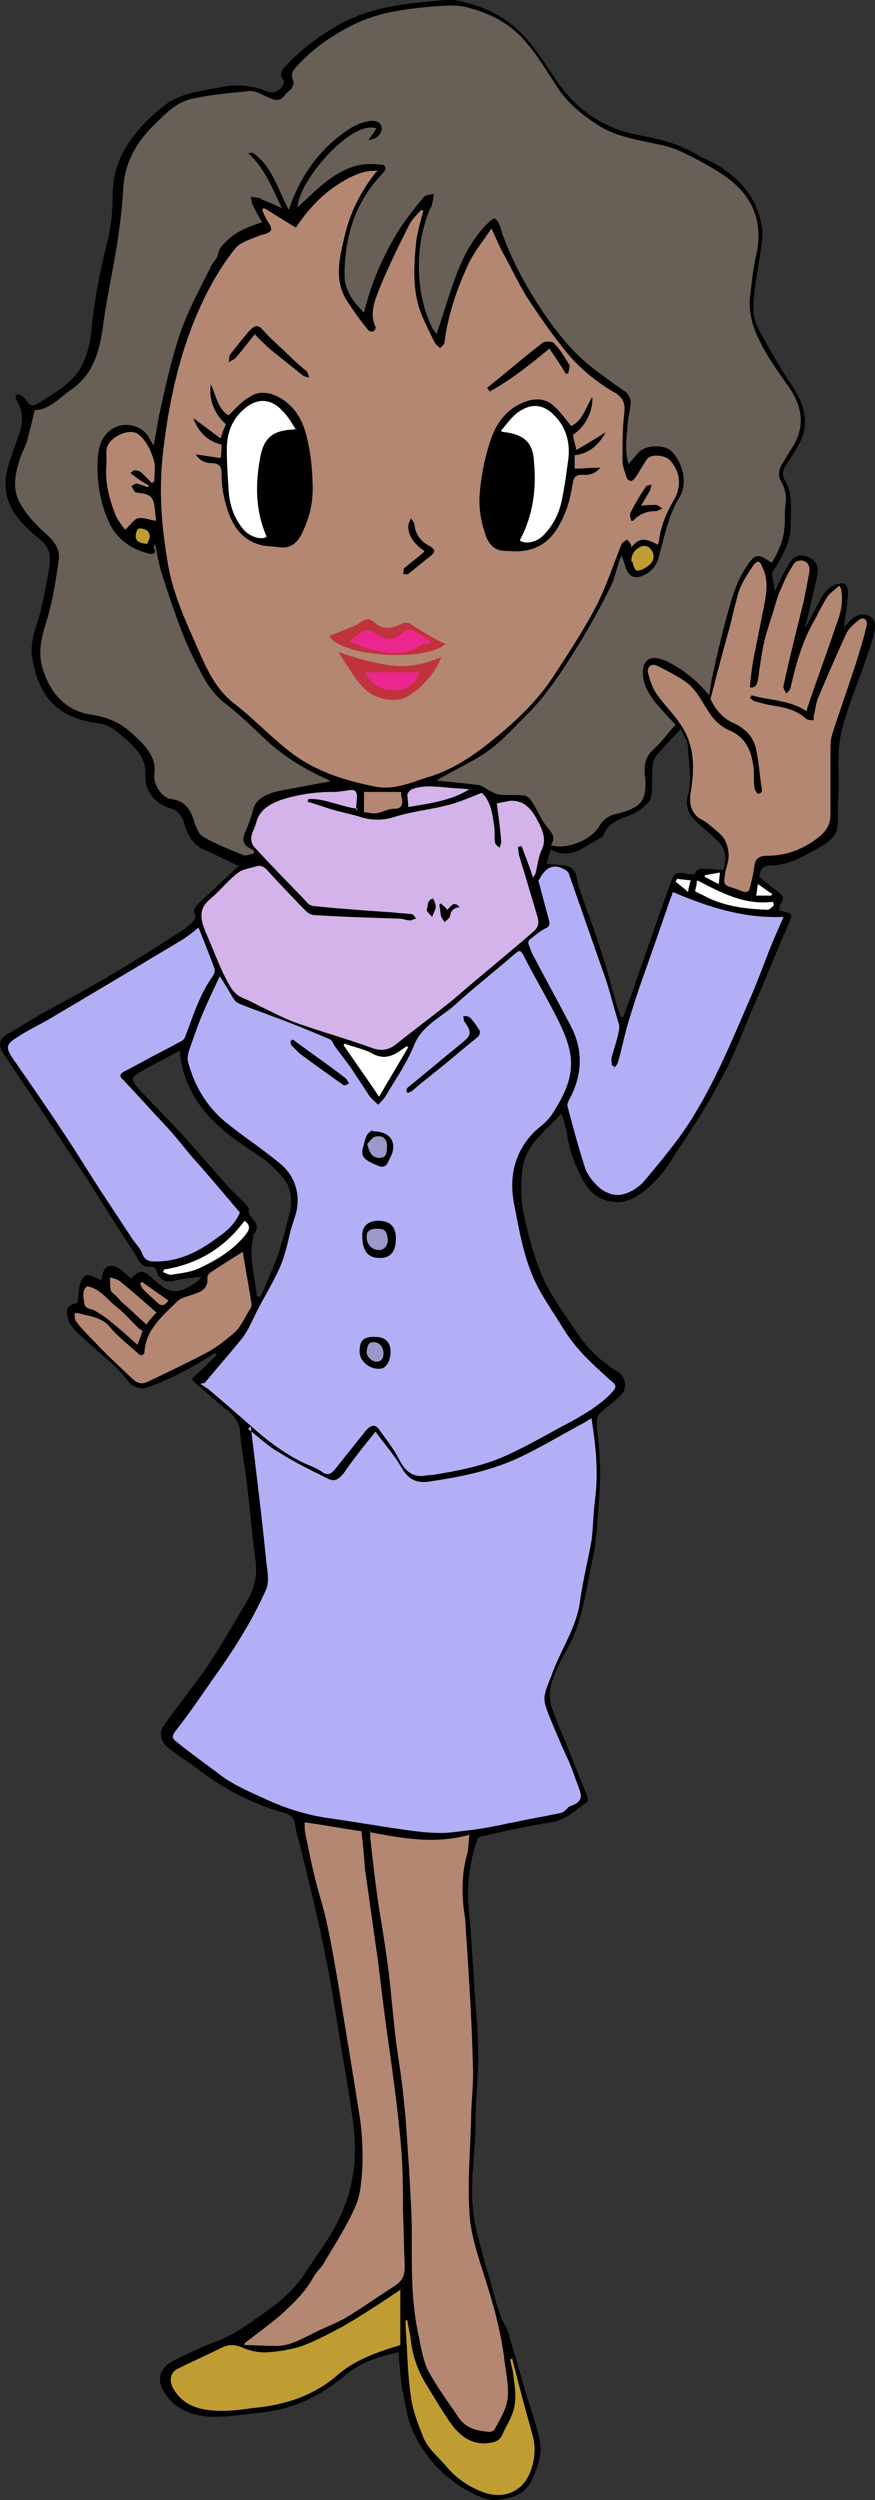 <?xml version="1.0" encoding="UTF-8" standalone="no"?>
<svg
   xmlns:dc="http://purl.org/dc/elements/1.1/"
   xmlns:cc="http://creativecommons.org/ns#"
   xmlns:rdf="http://www.w3.org/1999/02/22-rdf-syntax-ns#"
   xmlns:svg="http://www.w3.org/2000/svg"
   xmlns="http://www.w3.org/2000/svg"
   xmlns:sodipodi="http://sodipodi.sourceforge.net/DTD/sodipodi-0.dtd"
   xmlns:inkscape="http://www.inkscape.org/namespaces/inkscape"
   version="1.1"
   x="0"
   y="0"
   width="427.107"
   height="1219.02"
   viewBox="0, 0, 427.107, 1219.02"
   id="svg20652"
   inkscape:version="0.91 r13725"
   sodipodi:docname="africanbusinesswoman.svg">
  <rect x="0" y="0" width="427.107" height="1219.02" fill="#333333" stroke="none"/>
  <defs
     id="defs20699" />
  <sodipodi:namedview
     pagecolor="#ffffff"
     bordercolor="#666666"
     borderopacity="1"
     objecttolerance="10"
     gridtolerance="10"
     guidetolerance="10"
     inkscape:pageopacity="0"
     inkscape:pageshadow="2"
     inkscape:window-width="1916"
     inkscape:window-height="1035"
     id="namedview20697"
     showgrid="false"
     inkscape:zoom="0.575"
     inkscape:cx="95.87751"
     inkscape:cy="715.7554"
     inkscape:window-x="4"
     inkscape:window-y="1"
     inkscape:window-maximized="1"
     inkscape:current-layer="g21273" />
  <g
     id="Fill" />
  <g
     id="g21273">
    <g
       id="g21317">
      <g
         id="Black_Base">
        <path
           d="M218.895,0.004 C215.647,0.048 212.337,0.513 209.219,0.797 C193.235,2.093 178.111,4.694 163.855,12.902 C155.215,18.086 147.014,24.133 140.102,31.477 C137.942,33.637 135.775,35.79 138.367,39.246 C138.799,39.678 138.367,40.548 138.367,40.98 C137.071,44.004 133.62,46.165 130.164,44.437 C122.388,41.413 115.04,40.975 106.832,42.703 C97.76,44.431 88.686,45.302 80.91,50.918 C75.294,55.238 70.113,59.986 65.793,65.602 C58.881,74.242 54.988,83.75 54.988,95.414 C54.988,103.622 54.125,111.826 51.965,119.602 C48.509,133.426 45.913,147.251 44.617,161.074 C44.185,166.258 42.898,171.873 40.738,176.625 C36.418,186.561 26.913,191.318 18.273,196.934 C16.113,198.23 14.378,197.793 13.082,195.633 C12.218,194.337 11.355,193.473 10.059,192.609 C9.627,192.177 8.334,192.177 7.902,192.609 C7.47,193.041 7.47,194.334 7.902,194.766 C11.79,200.814 11.362,206.86 8.77,213.34 C7.474,216.796 6.175,220.69 4.879,224.578 C1.423,234.082 1.854,243.159 7.902,251.367 C10.926,255.687 15.242,259.571 19.562,263.027 C23.45,266.051 24.752,269.94 24.32,274.254 C23.456,282.03 21.724,289.376 19.996,297.152 C18.268,304.928 14.388,312.265 15.684,320.473 C18.708,338.617 26.912,349.417 46.352,352.441 C50.672,352.873 54.122,354.176 57.578,357.199 C59.738,358.927 61.897,360.651 63.625,362.379 C67.945,366.699 71.405,371.018 70.973,377.93 C70.541,385.706 75.726,392.188 83.934,394.348 C85.662,394.78 87.394,396.509 88.258,397.805 C89.554,399.533 89.994,401.69 90.426,403.418 C92.154,408.17 94.744,412.063 99.496,414.223 C104.68,416.383 109.434,418.968 115.914,421.992 L116.77,421.992 C109.858,428.472 103.375,434.518 96.895,440.566 C95.167,442.294 93.876,443.598 95.172,445.758 C95.604,446.622 95.17,448.349 94.738,448.781 C93.01,450.509 91.279,452.231 89.113,453.527 C77.881,460.871 66.219,468.225 54.555,475.137 C43.755,481.617 32.529,487.663 21.297,493.711 C15.249,497.167 9.193,501.048 3.145,504.504 C-0.311,506.664 -0.74,509.263 0.988,512.719 L11.359,528.27 C21.727,543.39 31.659,558.935 42.027,574.055 L57.578,598.688 C61.034,603.872 64.492,609.054 67.516,614.238 C68.812,616.398 70.115,617.695 72.707,617.695 C74.867,617.263 76.154,618.125 76.586,620.285 C77.882,623.741 80.481,625.462 84.801,624.598 C88.689,623.302 93.011,623.305 98.195,622.441 C97.331,623.737 96.903,624.599 96.039,625.031 C86.529,631.511 83.071,631.086 74.863,623.742 L74.43,623.309 C69.678,618.989 68.379,618.989 64.059,623.309 C62.331,622.013 60.607,620.28 58.879,618.984 C54.127,615.528 50.241,617.259 49.809,622.875 C49.809,623.307 49.807,623.744 49.375,624.176 C45.919,622.88 42.031,619.424 39.871,624.176 C38.143,627.2 38.579,631.514 37.715,635.402 C32.963,636.266 31.663,638.001 33.391,643.617 C33.823,645.345 35.116,646.634 35.98,647.93 C44.62,657.002 55.427,663.911 63.203,674.273 C64.499,676.001 68.811,677.307 70.539,676.875 C77.451,674.715 83.94,671.683 90.426,668.227 C95.61,665.641 100.357,662.614 105.109,659.59 C105.541,660.022 105.545,660.457 105.977,660.457 C102.521,663.913 99.061,667.371 95.605,670.395 C94.309,671.69 93.01,672.112 94.738,673.84 C99.922,678.16 104.671,682.481 109.855,686.801 C113.743,689.825 116.771,692.855 117.203,698.039 C117.635,705.815 119.363,713.595 120.227,721.371 C121.955,733.899 122.823,746.859 124.551,759.387 C125.847,767.163 124.548,774.071 120.66,780.551 C114.18,791.351 108.131,802.152 101.219,812.52 C94.307,822.456 86.521,831.962 79.609,841.898 C78.313,843.626 78.323,846.651 79.187,848.379 C80.051,850.539 81.774,852.263 83.934,853.559 C87.822,856.583 92.151,859.171 96.039,862.195 C108.999,872.131 122.815,879.473 138.367,883.793 C141.391,884.657 143.56,885.962 143.992,889.418 C144.424,892.874 145.718,896.755 146.582,900.211 C150.902,918.355 155.653,936.502 159.109,955.078 C162.565,971.494 164.722,988.339 167.746,1005.188 C169.474,1015.555 171.208,1025.921 172.504,1036.289 C173.368,1042.769 173.369,1049.25 172.938,1055.73 C172.073,1062.636 170.772,1069.546 168.18,1075.594 C163.86,1087.69 156.084,1097.196 149.172,1107.996 C144.42,1115.34 137.942,1121.386 130.598,1126.57 C122.39,1132.186 115.047,1138.243 105.543,1141.699 C98.199,1144.291 91.285,1147.747 84.367,1151.203 C79.615,1153.795 76.163,1158.538 79.187,1164.586 C84.371,1174.954 93.873,1177.982 103.809,1178.414 C112.017,1178.414 119.8,1177.122 128.008,1176.258 C143.56,1174.53 156.951,1168.052 169.047,1157.684 C176.391,1151.636 185.031,1149.039 194.535,1146.879 C194.967,1152.927 195.394,1158.548 196.258,1164.164 C197.986,1172.372 198.85,1180.574 202.738,1187.918 C209.65,1201.31 220.447,1211.682 235.141,1217.73 C237.301,1218.594 239.895,1219.02 242.055,1219.02 C249.399,1218.156 256.317,1216.868 259.773,1208.66 C262.797,1202.18 264.958,1196.129 263.23,1188.785 C261.502,1181.873 259.344,1174.957 257.184,1168.477 L248.102,1137.375 C247.238,1134.351 245.087,1131.764 244.223,1129.172 C242.063,1122.692 240.326,1116.21 238.598,1109.73 C236.006,1101.09 233.423,1092.015 231.695,1083.375 C228.671,1066.959 232.117,1050.549 232.117,1034.566 C232.117,1024.197 233.418,1013.399 233.418,1003.031 C233.418,992.663 232.559,982.296 231.695,971.496 C230.831,957.24 229.968,942.979 228.672,928.723 C227.808,917.923 229.528,907.122 232.984,896.754 C232.984,896.322 233.855,895.465 234.719,895.465 C245.951,892.873 257.613,890.279 269.277,888.551 C276.621,887.255 280.935,882.501 286.551,878.613 C286.983,878.181 286.983,876.454 286.551,875.59 C283.527,867.814 280.071,860.032 277.047,851.824 C274.455,845.776 271.871,839.732 269.711,833.684 C268.415,830.228 267.98,825.911 268.844,822.023 C270.572,815.975 273.167,810.356 276.191,805.172 C283.967,792.212 285.695,777.088 288.719,762.832 C291.311,751.6 291.734,739.939 292.598,728.707 C293.03,722.227 293.03,715.746 292.598,709.266 C292.598,704.082 291.309,698.899 291.309,693.715 C291.309,691.987 291.735,689.833 293.031,688.969 C296.055,685.945 299.945,683.344 302.969,680.32 C306.425,677.296 305.566,671.252 301.246,668.66 C293.47,663.914 286.989,657.862 281.805,650.086 C275.757,641.014 269.273,632.379 264.953,622.875 C260.633,612.939 257.609,601.706 255.449,590.906 C254.153,583.994 254.152,576.656 255.016,570.176 C256.312,558.08 266.679,551.161 274.023,542.953 C275.319,546.841 276.615,550.737 277.047,554.625 C278.343,562.401 281.374,569.744 285.262,576.656 C289.15,583.568 295.622,586.16 302.102,586.16 C306.854,586.16 312.909,582.269 316.797,578.812 C321.981,574.061 326.302,568.443 329.758,562.395 C337.534,550.731 345.309,539.063 351.789,526.535 C358.275,514.871 363.022,501.916 368.207,489.82 C373.823,477.292 378.575,464.766 384.191,452.238 C387.215,445.326 387.645,445.319 380.301,444.023 C380.733,442.727 380.304,441.43 381.168,440.566 C383.328,437.542 381.605,436.248 379.445,434.52 C376.421,432.36 373.821,430.209 370.797,427.617 C370.797,424.161 372.102,421.992 376.422,421.992 C380.31,421.992 384.625,420.698 388.082,419.402 C392.833,417.242 397.59,414.647 401.91,412.055 C405.366,409.895 408.812,406.871 408.812,402.551 C409.245,397.799 408.814,393.053 409.246,388.301 C409.678,377.933 408.387,367.569 410.547,357.633 C413.571,344.673 419.188,332.144 423.508,319.184 C424.804,315.296 426.101,311.398 426.965,307.078 C427.397,304.486 426.965,301.472 423.941,300.176 C420.917,298.88 417.885,299.74 415.293,302.332 C413.997,303.628 412.7,304.927 411.836,306.223 C412.7,300.607 413.572,294.986 414.004,288.938 C414.004,287.641 413.566,285.489 412.27,284.625 C411.406,284.193 409.253,284.613 407.957,285.047 C404.069,286.343 401.904,289.372 400.176,292.828 C398.016,297.148 395.854,301.037 393.262,305.789 C393.262,304.493 393.263,304.063 393.695,303.199 C395.423,295.855 397.147,288.51 398.875,280.734 C399.739,275.982 398.452,273.392 394.562,271.664 C390.242,269.936 387.651,270.807 385.059,275.121 C382.466,279.441 380.305,283.752 378.145,288.504 C377.713,284.616 376.844,281.162 376.844,279.434 C378.14,277.274 378.581,276.417 379.445,275.121 C382.901,269.079 385.926,263.457 385.926,256.113 C385.926,248.769 387.212,240.996 383.324,234.516 C381.596,231.492 382.03,229.326 383.758,226.734 C386.35,222.414 389.377,218.527 391.105,214.207 C395.425,204.271 391.542,195.204 385.926,186.996 C380.31,178.788 375.549,170.148 370.797,161.508 C368.637,157.62 367.341,152.867 367.773,148.547 C368.205,139.907 369.934,131.267 371.23,123.059 C371.662,119.603 372.53,115.71 372.098,112.254 C370.37,97.134 361.298,86.774 348.332,79.43 C345.74,78.134 343.143,77.267 340.551,75.539 C331.911,70.355 322.409,67.763 312.473,66.035 C295.193,63.011 281.803,53.936 271.867,39.68 C266.251,31.472 261.504,23.27 254.16,15.926 C245.52,7.286 235.584,2.967 223.914,0.375 C222.726,0.159 221.51,0.045 220.281,0.012 C219.821,-0.001 219.358,-0.002 218.895,0.004 z M332.348,355.465 C333.644,358.489 335.805,361.511 335.805,364.535 C336.237,372.311 337.965,380.091 335.805,387.867 C333.645,395.643 338.824,399.965 344.008,404.285 C346.168,406.013 348.328,408.172 350.488,410.332 C354.814,414.22 354.374,418.976 353.078,424.16 C350.486,424.16 347.901,423.727 345.309,423.727 C343.149,423.727 340.558,422.859 339.262,425.883 C339.262,426.315 337.958,426.316 337.094,426.316 C336.23,426.316 335.368,426.315 334.504,425.883 C330.184,425.019 328.886,425.885 327.59,429.773 L321.109,447.914 C316.789,460.442 312.48,472.534 308.16,485.062 C306.864,488.518 305.566,491.979 304.27,495.867 L302.969,495.867 C302.105,492.843 300.811,490.256 300.379,487.664 C298.651,482.048 297.349,476.428 295.621,470.812 C294.325,466.492 292.605,461.738 291.309,457.418 C288.717,449.642 285.686,441.862 283.094,434.086 C282.23,431.926 281.803,429.344 281.371,427.184 C280.507,423.728 278.348,422.424 275.324,421.992 C272.732,421.56 269.711,421.569 266.688,421.137 C267.551,418.977 267.98,416.815 268.844,414.223 C279.212,419.839 285.69,412.064 293.898,408.176 L294.332,407.742 C296.492,401.262 302.111,399.531 307.727,397.371 C311.183,396.075 313.771,393.916 316.363,391.324 C317.227,390.46 318.086,388.296 318.086,387 C318.518,382.68 318.088,378.359 318.52,374.039 C318.52,371.879 319.381,369.287 321.109,367.559 C324.565,363.671 328.028,359.785 332.348,355.465 z M87.822,512.283 C88.254,519.195 89.988,524.812 92.58,530.428 C99.492,545.116 112.02,554.188 125.412,562.828 C130.164,565.852 134.483,569.741 137.939,574.061 C142.259,578.813 142.692,585.292 141.396,591.34 C139.668,598.252 137.939,605.165 135.779,611.645 C133.187,618.557 130.165,625.469 127.141,632.381 C126.709,632.381 126.276,631.947 125.412,631.947 C124.548,625.467 123.252,619.419 122.82,612.939 C122.388,609.483 123.252,606.028 123.684,602.572 C123.684,601.708 124.98,600.844 124.98,599.98 C125.412,599.116 125.412,597.387 124.98,596.523 C123.684,593.931 120.659,592.636 121.523,589.18 C121.523,588.748 120.229,587.884 119.797,587.02 C115.909,583.132 111.589,579.244 108.133,574.924 L88.691,552.893 C82.205,545.981 75.294,539.068 68.814,532.156 L67.518,530.859 C63.63,525.675 63.63,525.677 69.246,522.221 C75.294,518.765 81.342,515.739 87.822,512.283 z"
           fill="#000000"
           id="path1220" />
      </g>
      <path
         d="M376.416,274.252 C368.641,268.642 367.776,271.228 363.456,277.708 C360,283.324 357.84,289.372 356.106,295.852 C352.65,307.516 350.059,319.18 347.466,330.844 C347.034,333.436 346.602,336.028 346.171,339.052 C340.554,332.14 334.074,326.956 326.73,323.068 C325.434,322.204 323.706,321.772 322.41,321.34 C317.227,319.612 313.77,322.204 313.77,327.82 C313.77,333.868 316.794,338.62 320.25,342.94 C323.274,346.396 326.298,349.852 329.754,353.308 C325.866,357.628 322.842,361.948 318.954,365.404 C315.498,368.428 314.634,371.884 314.634,375.772 C314.634,377.932 315.066,379.66 315.066,381.82 C315.066,390.028 312.906,393.052 305.13,395.644 C303.835,396.076 302.106,396.508 300.378,396.94 C296.922,397.804 294.762,399.532 292.602,402.556 C289.146,409.468 276.186,414.652 268.842,412.06 C271.003,409.036 270.138,406.876 267.546,403.852 C264.09,399.964 262.362,394.78 259.339,390.46 C258.474,389.164 257.178,387.868 255.45,387.868 C251.562,387.436 247.674,387.868 244.218,387.436 C242.49,387.436 241.194,386.572 239.466,385.708 C237.306,384.844 235.146,382.684 232.986,382.684 C226.506,381.82 220.02,381.388 213.108,380.524 C220.452,376.204 228.367,372.482 235.279,368.162 C243.487,362.978 249.535,356.066 256.447,349.154 C266.815,339.218 274.99,326.158 282.334,314.494 C287.95,305.422 293.134,295.918 297.886,286.414 C300.478,281.23 300.81,276.844 303.402,270.802 C304.266,273.394 305.13,275.548 305.562,277.276 C307.29,281.596 310.314,282.46 314.634,280.3 C318.954,278.14 321.115,274.684 321.978,269.938 C324.57,260.866 326.298,251.362 331.482,242.722 C335.802,236.242 333.642,225.874 327.594,219.826 C324.138,216.802 315.93,216.802 312.042,220.258 C310.314,221.986 308.586,224.146 306.858,226.306 C304.698,219.394 305.994,212.482 306.426,206.002 C306.858,202.978 307.29,200.386 307.722,197.794 C308.154,195.202 307.29,192.61 305.13,190.882 C300.378,187.858 296.059,184.402 291.306,180.946 C280.507,173.17 272.298,162.802 264.954,152.002 C257.178,140.338 250.266,127.81 245.514,114.85 C244.65,113.122 244.65,111.394 243.786,109.666 C243.354,108.37 242.49,107.074 241.626,106.642 C241.194,106.21 239.466,107.506 238.602,108.37 C228.666,117.874 223.908,129.97 219.588,142.93 C217.428,149.41 215.7,155.458 213.108,162.802 C211.812,161.074 210.948,160.21 210.516,158.914 C206.196,149.41 204.468,139.906 204.468,129.538 C204.468,120.034 206.196,110.962 209.652,102.322 C210.084,101.458 210.948,100.594 210.948,99.298 C211.38,98.002 211.38,96.274 211.812,94.546 C210.084,94.978 207.924,94.978 207.06,95.842 C202.308,101.458 197.988,107.074 194.1,113.122 C186.756,125.218 181.14,138.178 177.684,152.434 C172.5,147.25 168.18,141.634 168.18,134.29 C168.18,115.282 173.364,98.434 186.756,84.61 C188.916,82.45 188.484,80.29 185.892,80.29 C182.004,79.858 178.116,79.858 174.228,80.722 C164.724,83.314 157.812,89.362 150.9,95.842 C149.172,97.57 147.012,99.298 145.284,101.026 C145.716,88.066 171.636,58.258 183.732,62.578 C182.436,64.738 181.14,66.466 179.844,68.194 C183.3,68.194 186.324,65.602 186.324,62.578 C186.324,59.986 183.732,58.258 179.844,59.122 C176.82,59.554 174.228,60.85 171.636,62.146 C156.516,71.65 146.58,85.474 140.964,102.322 C135.78,92.818 133.188,81.586 123.684,74.674 C123.252,74.242 121.956,74.674 121.092,74.674 C128.868,81.586 132.756,91.09 137.508,101.458 C133.62,99.73 131.028,98.434 128.436,97.57 C128.004,97.57 127.572,97.138 127.14,96.706 C125.412,96.274 124.116,96.274 122.388,95.842 C122.82,97.57 122.82,99.298 123.684,100.594 C124.98,103.186 126.276,105.778 128.004,108.37 C121.092,110.53 114.612,113.122 109.86,118.306 C108.132,120.034 106.836,121.33 106.404,123.922 C105.972,126.514 103.38,128.242 102.516,130.834 C97.332,141.202 91.716,151.57 87.822,162.802 C83.502,175.762 80.478,189.586 77.454,203.41 C76.59,207.73 76.158,212.482 74.862,217.234 C74.43,216.37 73.566,215.074 73.134,214.21 C70.11,207.298 60.174,204.706 53.694,209.89 C48.942,213.778 48.078,218.53 47.646,224.578 C47.214,235.378 48.942,245.314 53.262,254.818 C57.15,263.026 64.062,267.778 72.702,269.938 C74.862,270.37 76.158,269.938 75.294,267.346 C74.862,266.914 75.294,266.05 75.726,265.186 C76.59,269.938 77.454,274.252 78.75,279.004 C81.774,288.508 84.798,297.58 88.254,306.652 C90.846,313.564 93.876,320.044 97.332,326.524 C100.356,332.572 104.244,338.62 109.86,342.94 C117.204,348.556 123.684,355.036 130.596,361.516 C139.236,369.292 149.172,375.34 159.972,380.092 C160.404,380.524 160.836,380.524 161.268,380.956 L140.532,384.844 C137.94,385.276 135.348,385.708 132.756,386.572 C128.004,388.3 124.116,390.46 123.252,396.076 C122.388,399.1 121.092,402.556 119.796,405.58 C118.068,409.036 118.5,411.628 121.524,413.356 C122.388,413.788 123.252,414.22 124.116,415.084 C124.116,415.516 123.684,415.948 123.684,416.38 C121.956,416.38 119.796,417.676 118.5,416.812 C112.02,414.22 105.54,411.628 99.492,408.172 C96.9,406.876 95.604,402.988 94.74,400.396 C93.012,394.78 90.42,390.46 83.502,389.596 C79.182,389.164 74.862,382.684 75.294,377.932 C76.59,368.86 70.974,363.676 65.358,358.492 C59.742,352.876 53.262,349.852 45.054,348.556 C32.526,346.828 24.75,338.62 20.862,326.092 C17.838,316.156 21.294,307.948 23.886,298.876 C26.046,290.668 27.342,282.028 28.638,273.394 C29.502,267.778 26.478,263.89 22.59,260.434 C17.838,256.114 13.086,251.362 10.062,245.746 C6.174,239.698 7.038,232.354 9.198,225.442 C10.062,221.986 11.79,218.962 13.086,215.506 C14.382,210.322 15.678,205.57 16.974,199.954 C23.886,199.954 29.07,193.906 34.686,190.018 C45.486,182.674 48.51,171.442 50.238,159.346 C51.966,145.954 54.99,132.562 57.15,119.17 C58.446,110.098 59.742,101.026 60.174,91.522 C61.038,78.994 66.654,69.058 75.726,60.418 C80.91,55.234 86.094,50.05 93.012,48.322 C102.516,46.162 112.02,45.298 121.524,44.434 C124.98,44.002 128.436,46.594 131.892,47.89 C134.916,49.186 137.076,49.186 139.236,46.162 C140.1,44.866 141.396,44.434 142.26,43.138 C143.124,41.842 143.556,40.114 143.124,39.25 C141.828,36.226 142.692,34.498 144.852,32.338 C152.628,23.698 162.132,17.218 172.5,12.034 C183.732,6.418 195.828,4.69 208.356,3.394 C214.836,2.962 221.316,2.098 227.37,3.394 C237.306,5.986 246.378,9.874 254.154,17.65 C261.066,24.994 266.25,33.634 271.866,42.274 C277.05,50.482 284.826,56.53 293.034,61.714 C301.674,66.898 311.61,68.194 321.115,70.354 C325.434,71.218 329.754,72.514 333.21,74.242 C340.986,78.13 348.762,82.018 355.674,87.202 C368.208,96.706 372.528,109.234 369.072,124.786 C367.344,131.698 366.912,138.61 366.048,145.09 C365.184,155.026 369.072,163.666 373.824,171.874 C377.28,177.922 381.168,183.106 385.056,188.722 C391.968,198.658 393.264,209.026 385.921,219.394 L382.033,225.874 C380.304,228.466 379.44,231.49 381.168,234.514 C383.328,238.402 384.192,242.29 383.328,246.61 C382.896,250.066 383.328,253.954 382.896,257.41 C382.464,263.458 379.872,269.074 376.848,274.252 z"
         id="path1224"
         fill="#FBB24B"
         style="fill:#686056;fill-opacity:1" />
      <path
         d="M183.732,83.746 C175.956,93.25 170.772,104.05 168.18,115.282 C165.588,126.082 162.996,136.882 169.476,146.818 C172.5,151.57 175.956,156.322 179.844,161.074 C180.276,161.506 181.572,161.938 182.436,161.506 C182.868,161.074 183.732,159.778 183.3,159.346 C180.276,152.866 182.868,146.818 185.028,141.202 C189.348,130.402 194.532,120.034 199.716,109.666 C201.012,107.074 203.604,104.482 205.764,102.322 C206.196,102.322 206.196,102.754 206.628,102.754 C205.332,107.506 204.036,112.258 203.172,117.442 C201.876,130.834 201.012,143.794 207.06,156.322 C208.788,160.21 210.516,163.666 212.244,167.122 C212.676,167.986 213.972,168.85 214.836,169.714 C215.7,168.85 216.996,167.986 216.996,166.69 C218.724,153.298 223.05,140.77 228.666,128.674 C231.258,123.058 235.578,117.874 239.898,111.394 C242.49,117.01 244.218,121.33 246.81,125.65 C251.13,133.858 255.018,142.066 260.202,149.41 C265.386,157.186 271.002,164.962 276.618,171.874 C283.098,179.65 290.442,185.698 299.082,190.882 C303.402,193.042 305.562,196.066 304.698,201.682 C303.834,209.026 303.834,216.802 303.834,224.578 C303.834,227.602 305.13,230.194 305.994,233.218 C305.994,233.65 307.29,234.514 308.154,234.514 C308.586,234.514 309.45,233.65 309.882,233.218 C312.042,230.194 313.77,226.738 315.93,223.714 C318.09,221.122 325.002,221.986 327.162,224.578 C331.914,229.762 332.778,236.674 329.322,243.154 C325.434,249.634 322.41,256.546 321.546,264.322 C321.546,264.754 321.114,265.186 321.114,265.618 C314.634,262.162 312.042,262.162 308.154,266.914 C308.154,266.05 308.154,265.618 307.722,265.186 C307.29,264.322 306.426,263.458 305.994,263.026 C305.13,263.89 303.834,264.322 303.402,265.186 C299.514,275.116 296.058,285.484 291.306,294.988 C285.258,306.652 277.914,317.884 270.57,329.116 C262.794,341.212 252.426,351.148 241.194,360.22 C231.258,368.428 220.452,375.772 207.924,379.228 C200.148,381.82 191.94,385.276 183.3,383.548 C169.908,380.956 156.948,377.068 145.284,369.292 C134.052,361.516 124.98,351.148 114.18,342.94 C104.244,335.164 99.924,323.932 95.172,313.132 C89.55,300.604 83.934,287.644 81.774,273.82 C78.75,256.114 77.454,238.402 79.614,220.258 C81.774,201.682 85.23,183.538 91.284,165.826 C96.9,149.842 104.244,134.29 115.044,120.898 C117.636,117.874 122.82,116.578 126.708,114.85 C127.572,114.418 128.436,114.418 129.732,113.986 C132.324,113.122 133.188,111.826 131.46,109.234 C130.164,107.074 128.868,104.914 128.004,102.322 C128.436,101.89 128.436,101.458 128.868,101.458 C134.052,104.482 139.236,107.938 144.42,110.962 C151.332,100.594 159.54,92.386 170.34,86.77 C174.66,84.61 178.98,82.882 184.596,83.314 z M267.978,169.714 L267.978,169.714 C271.002,174.034 273.594,177.922 276.186,182.242 C276.618,182.242 277.05,182.242 277.482,181.81 C277.482,180.514 278.346,178.786 277.914,177.922 C275.754,174.466 273.594,170.578 270.57,167.554 C269.706,166.258 265.818,166.258 264.954,167.122 C258.042,172.306 251.562,177.922 244.65,183.538 C242.49,185.266 239.898,187.426 237.738,189.154 C238.17,189.586 238.602,190.018 239.034,190.882 C249.402,185.266 258.474,177.922 267.978,170.146 z M124.548,163.234 L124.548,163.234 C128.436,167.122 131.46,170.146 134.916,172.738 L147.876,183.106 C148.74,183.538 149.604,183.97 150.9,183.97 C150.468,183.106 150.468,181.81 149.604,180.946 C147.012,178.786 144.42,176.626 142.26,174.466 C137.94,170.146 133.188,166.258 128.868,161.506 C126.276,158.482 124.98,158.05 121.956,161.074 C118.5,164.962 115.476,168.85 112.452,172.738 C111.588,173.602 112.02,175.33 111.588,176.626 C112.884,175.762 114.18,175.33 115.044,174.466 C118.5,170.578 121.524,166.258 124.98,162.37 z M207.06,269.074 L207.06,269.074 C203.604,272.098 200.58,274.252 197.556,276.844 C196.692,277.276 197.124,279.004 196.692,279.868 C197.988,279.868 199.284,280.3 199.716,279.436 C203.172,276.844 206.628,273.82 210.516,270.802 C212.676,269.074 212.244,267.778 210.084,266.482 C205.764,264.322 202.74,260.866 202.308,255.682 C202.308,254.818 201.012,253.522 200.58,252.658 C200.148,253.954 199.284,255.25 199.284,256.546 C199.284,261.73 202.308,265.186 207.06,268.642 z M308.154,253.954 L308.154,253.954 L309.018,253.954 C312.042,250.498 315.93,249.202 320.25,249.202 C321.114,249.202 322.41,248.338 323.274,247.906 C322.41,247.474 321.114,246.178 320.25,246.178 C318.09,246.178 315.93,246.178 312.906,246.61 C314.634,243.586 315.93,241.426 317.226,239.266 C317.658,238.402 317.658,237.106 318.09,236.242 C316.794,236.674 315.498,236.674 315.066,237.538 C312.474,241.426 309.882,245.746 307.722,250.066 C307.29,250.93 307.722,252.658 308.154,253.954 z"
         fill="#FDDDCF"
         id="path1226"
         style="fill:#b48773;fill-opacity:1" />
      <path
         d="M99.924,674.278 C106.404,666.502 112.452,659.596 118.068,652.684 C121.092,648.796 122.82,644.476 124.98,640.156 C128.868,632.38 133.62,625.036 137.076,616.828 C139.236,611.644 140.532,605.596 141.828,599.98 C142.692,597.388 143.556,594.364 144.42,591.772 C146.58,583.996 144.852,574.492 137.508,568.012 C128.868,560.668 119.364,554.62 110.292,547.276 C100.788,539.5 94.74,529.132 91.716,517.468 C91.284,515.308 92.148,512.284 93.012,510.124 C95.172,504.076 97.332,497.596 99.924,491.98 C102.084,486.796 104.676,481.612 107.268,475.996 C109.86,479.884 112.02,483.772 114.18,487.228 C114.612,488.092 115.908,488.956 116.772,489.388 C121.956,491.548 127.14,493.276 132.756,495.436 C142.26,498.892 151.764,502.78 160.836,506.668 C162.132,507.1 162.564,508.828 163.428,510.124 C166.02,513.58 168.612,517.036 171.204,520.492 C174.228,525.244 177.252,529.564 180.276,534.316 C181.572,536.044 183.3,537.34 184.596,538.636 C185.892,537.34 187.188,536.044 188.052,534.748 C192.804,526.54 198.42,518.764 201.876,510.124 C205.764,500.188 214.836,496.3 221.748,490.252 C231.258,481.612 241.194,473.836 250.698,465.628 C252.426,464.332 253.722,462.172 255.45,465.628 C260.634,475.996 266.682,485.932 271.866,496.3 C281.37,514.876 281.37,524.812 269.706,542.956 C267.546,546.412 264.09,549.004 261.066,551.596 C251.562,561.1 248.538,572.764 250.698,585.724 C253.29,599.116 255.45,612.508 261.066,624.604 C264.954,632.812 270.57,640.588 275.322,648.364 C280.938,657.436 288.283,664.342 296.059,671.254 C296.49,671.686 296.922,672.118 296.922,672.118 C301.242,675.574 301.674,676.006 297.354,680.326 C294.762,682.918 291.738,685.078 288.714,687.238 C283.962,690.262 278.779,693.286 273.594,695.878 C265.818,700.198 258.042,704.518 249.834,708.406 C237.738,714.454 224.346,717.046 210.948,719.206 C210.516,719.206 209.652,719.206 209.22,719.206 C202.308,720.934 197.988,717.91 194.964,711.862 C192.372,706.678 188.916,702.358 185.46,697.606 C183.3,694.15 181.14,694.582 178.548,697.606 C173.364,704.086 168.18,710.566 162.996,717.046 C161.268,718.774 159.54,719.638 156.948,717.478 C154.356,715.75 150.9,714.454 147.876,713.158 C139.236,708.838 131.46,703.222 124.116,696.742 C116.772,690.262 109.428,683.782 101.652,677.302 C100.356,676.438 99.06,675.574 97.764,674.71 z M198.852,533.02 L198.852,533.02 C199.716,532.588 201.012,532.156 201.444,531.724 C205.332,528.268 209.22,525.244 213.54,521.788 C220.02,516.604 226.506,510.988 232.986,505.804 C233.85,505.372 234.282,503.644 234.282,502.78 C232.986,500.62 231.258,498.028 229.53,496.3 C228.666,495.436 227.37,495.436 226.074,495.436 C226.506,496.3 226.074,497.596 226.938,498.46 C230.394,503.212 229.962,504.94 225.642,508.396 C216.564,515.74 207.924,523.084 198.852,530.428 C198.42,530.86 198.42,531.724 198.42,532.156 C198.42,532.588 198.852,532.588 199.284,533.02 z M193.236,603.868 L193.236,603.868 C193.236,598.252 190.644,595.228 184.596,595.228 C179.844,595.228 176.82,597.82 176.82,602.14 C176.82,609.916 179.412,613.372 185.46,613.372 C190.644,613.372 193.236,610.348 193.236,603.868 z M182.868,651.82 L182.868,651.82 C177.252,651.82 175.524,653.548 175.524,659.164 C175.524,663.484 180.276,667.804 185.46,667.366 C188.484,667.366 190.644,663.484 190.644,659.164 C190.644,654.412 188.052,651.82 182.868,651.82 z M181.572,551.164 L181.572,551.164 C181.14,551.596 179.412,552.46 178.98,553.756 C178.116,555.484 177.684,557.644 177.252,559.372 C175.956,563.692 177.252,565.42 184.596,568.444 C188.916,570.172 189.348,566.284 190.644,564.124 C194.1,557.212 190.644,551.596 182.004,551.596 z M143.124,506.668 L143.124,506.668 C142.692,507.1 141.828,507.532 141.828,507.532 C141.828,508.396 141.828,508.828 142.26,509.692 C143.556,510.988 144.852,512.284 146.148,513.58 C153.06,518.764 160.404,523.948 167.748,529.132 C168.18,529.564 169.476,528.7 170.34,528.268 C169.908,527.404 169.476,526.54 168.612,525.676 C160.836,519.628 152.628,514.012 144.42,507.964 C143.988,507.532 143.124,507.1 142.692,506.668 z"
         fill="#F6AFCE"
         id="path1228"
         style="fill:#b2aff6;fill-opacity:1" />
      <path
         d="M121.092,696.742 C126.708,701.062 131.028,705.382 136.644,708.406 C143.988,713.158 152.196,717.046 159.972,720.934 C163.428,722.662 165.156,721.366 167.748,718.342 C172.5,711.43 177.684,704.95 183.3,698.038 C187.62,704.086 192.372,709.27 195.828,715.318 C199.284,721.366 203.172,723.526 210.516,722.23 C225.21,720.07 239.898,717.046 253.722,710.566 C263.658,705.814 273.162,700.198 282.666,695.014 C284.394,694.15 286.554,692.854 288.714,691.558 C290.874,705.382 292.17,717.91 290.442,731.302 C289.578,737.782 289.578,744.694 288.714,751.174 C286.986,761.11 284.394,771.046 283.098,780.982 C281.37,793.51 274.026,803.878 269.706,815.542 C268.41,819.43 266.25,823.318 265.818,827.206 C265.386,829.798 266.682,832.822 267.546,835.414 C270.57,842.758 273.594,850.102 277.05,857.446 C279.21,862.198 280.938,867.382 282.666,872.134 C284.394,876.454 283.53,878.614 279.21,880.342 C278.346,880.774 277.482,880.774 277.05,881.638 C276.186,882.502 275.322,883.366 274.458,883.798 C266.682,885.526 258.474,886.822 250.698,888.55 C247.674,888.982 245.082,889.846 242.058,890.278 C237.738,891.142 232.986,892.006 228.666,892.438 C224.346,892.87 220.02,893.734 215.268,893.734 C208.788,893.734 202.308,892.87 196.26,892.006 C184.164,890.278 172.068,888.118 159.54,886.39 C148.308,884.662 137.94,881.206 128.004,876.454 C120.228,872.998 112.452,869.542 105.54,863.926 C99.06,859.174 92.58,854.422 86.094,849.238 C84.366,847.942 83.502,846.646 85.662,844.054 C91.716,836.278 97.764,827.638 103.38,819.43 C113.316,805.606 122.82,790.918 129.732,775.366 C131.892,771.046 130.164,764.566 129.732,758.95 C127.572,737.782 124.98,717.046 122.388,695.446 z"
         fill="#F6AFCE"
         id="path1230"
         style="fill:#b2aff6;fill-opacity:1" />
      <path
         d="M174.66,394.348 C166.452,393.484 158.676,389.164 150.468,389.596 C150.468,390.028 150.468,390.46 150.036,390.892 C154.788,392.188 159.108,393.916 163.86,395.212 C167.316,396.076 170.772,396.94 174.228,397.804 C180.276,399.964 186.324,400.396 192.804,398.236 C201.012,395.644 210.084,394.78 218.292,392.62 C223.914,391.324 229.53,388.732 235.146,386.572 C239.466,390.46 240.33,396.508 241.194,402.556 C241.626,405.148 241.194,408.172 241.626,410.764 C241.626,411.628 242.922,412.492 243.786,413.356 C244.218,412.492 244.65,411.196 244.65,410.332 C244.218,404.284 243.354,398.236 242.49,391.756 C244.218,391.324 246.81,390.892 248.97,390.46 C256.746,390.028 260.202,395.644 263.227,401.692 C265.386,406.012 266.682,410.332 264.09,415.084 C262.794,418.108 262.362,421.996 261.499,425.452 C261.499,426.316 260.634,426.748 260.202,428.044 C258.474,422.428 256.314,417.244 254.586,412.492 C254.154,412.492 253.29,412.924 252.858,412.924 C252.858,414.22 253.29,415.516 253.29,416.812 C256.314,426.748 259.339,436.684 262.362,447.052 C263.227,450.076 262.794,452.236 260.202,454.396 C247.242,465.628 233.85,476.428 220.884,487.66 C211.812,495.004 202.308,501.916 193.236,509.26 C189.78,511.852 186.324,512.716 181.572,510.988 C168.612,506.236 155.652,502.78 142.692,498.028 C138.372,496.3 134.052,494.14 129.732,491.98 C125.844,490.252 122.388,488.092 118.932,486.796 C113.316,484.636 111.588,479.452 108.996,474.7 C105.972,468.22 103.38,461.308 100.356,454.396 C99.924,453.532 99.924,453.1 99.492,452.236 C97.764,447.052 97.332,442.732 102.516,438.412 C107.268,434.524 111.156,429.34 116.34,425.452 C118.5,423.724 122.388,423.292 124.98,422.428 C128.004,421.564 129.732,423.292 131.46,425.452 C137.508,431.932 143.556,438.412 149.604,444.46 C150.468,445.324 152.196,446.188 153.492,446.188 C167.316,447.052 181.14,447.484 194.964,447.916 C196.692,447.916 198.42,448.78 200.148,448.78 C201.012,448.78 202.308,447.916 203.172,447.916 C202.308,447.052 201.876,445.756 201.012,445.756 C197.988,445.324 194.964,445.324 191.94,444.892 C179.412,444.028 166.452,443.164 153.924,441.868 C152.196,441.868 150.468,441.004 149.604,439.708 C140.964,430.636 131.892,421.564 123.684,412.492 C122.82,411.196 122.388,409.036 122.82,407.308 C123.252,405.148 124.548,403.42 124.98,401.26 C126.708,394.78 131.46,392.188 137.076,390.028 C145.284,387.436 153.492,386.14 162.132,386.14 C164.724,386.14 167.748,385.708 170.34,385.276 C172.932,384.844 174.228,385.708 174.228,388.3 C174.228,390.46 173.796,393.052 173.796,395.212 z M224.346,442.3 L224.346,442.3 C221.316,438.844 220.02,442.3 218.292,443.596 C217.428,442.3 216.132,441.436 215.268,440.572 C214.836,440.572 214.836,441.004 214.404,441.004 C214.836,442.732 214.836,444.892 215.268,446.62 C215.7,447.916 216.564,448.78 216.996,449.644 C217.86,448.78 219.156,447.916 219.588,447.052 C220.02,444.46 220.884,442.732 224.346,442.3 z M208.356,444.028 L208.356,444.028 C208.788,444.892 210.084,446.188 210.948,447.052 C211.38,445.756 212.244,444.028 212.676,442.732 C212.676,441.868 212.676,441.004 212.244,440.14 C212.244,439.276 211.38,438.844 211.38,437.98 C210.516,438.412 209.652,438.844 209.22,439.708 C208.788,440.572 208.788,441.868 208.356,443.596 z"
         fill="#C8C5E2"
         id="path1232"
         style="fill:#d3b3e9;fill-opacity:1" />
      <path
         d="M180.276,893.302 C196.26,896.326 212.244,899.35 229.098,894.598 C228.666,898.486 228.666,901.078 228.234,903.238 C225.21,913.606 225.21,923.974 226.938,934.774 C227.37,938.662 227.37,942.982 227.802,946.87 C229.098,967.174 230.394,987.478 230.826,1007.35 C231.258,1015.99 229.962,1024.63 229.962,1033.27 C229.53,1048.39 228.234,1063.504 229.098,1078.192 C229.53,1088.128 232.554,1097.632 235.578,1107.136 C240.33,1121.824 244.65,1136.512 246.378,1152.064 C247.242,1158.112 248.538,1164.592 247.674,1170.208 C246.81,1175.392 243.786,1180.144 241.194,1184.896 C240.762,1185.328 239.466,1185.76 239.034,1185.76 C232.986,1185.328 227.37,1184.032 223.914,1178.848 C218.724,1171.072 213.108,1163.728 208.788,1155.52 C206.196,1149.904 205.332,1143.424 204.036,1137.376 C200.58,1120.96 201.012,1104.544 201.012,1088.128 C201.012,1078.192 200.148,1067.824 199.716,1057.894 C198.852,1046.662 198.42,1035.43 197.124,1024.198 C196.26,1014.262 194.532,1004.758 193.236,994.822 C191.94,984.022 191.076,973.222 189.78,961.99 C188.484,951.622 186.756,940.822 185.028,930.454 C183.3,919.222 182.004,907.558 180.708,895.894 C180.708,895.03 180.708,894.166 180.708,892.438 z"
         fill="#FDDDCF"
         id="path1234"
         style="fill:#b48773;fill-opacity:1" />
      <path
         d="M299.514,520.924 C300.378,520.06 301.242,519.196 301.674,517.9 C303.402,511.852 304.698,505.372 306.426,499.324 C308.154,493.708 309.882,488.092 311.61,482.908 C316.794,468.22 321.978,453.532 327.162,438.412 C327.594,437.548 328.026,436.252 328.458,434.956 C345.738,442.3 363.024,447.916 382.464,447.052 C379.872,453.1 377.28,458.716 375.12,464.332 C372.096,472.108 369.072,480.316 365.616,488.092 C356.106,510.124 347.034,532.156 333.642,551.596 C327.594,560.236 320.682,568.444 313.77,576.652 C311.178,579.244 307.722,581.404 304.266,582.268 C299.514,583.564 294.762,581.404 291.306,577.948 C288.714,575.356 286.122,571.9 285.258,568.444 C282.234,558.94 279.642,549.436 277.05,539.5 C276.618,538.636 277.482,536.908 277.914,536.044 C284.394,523.948 284.826,511.852 278.346,499.756 C272.73,488.956 266.682,478.156 261.066,467.356 C259.77,465.196 258.906,463.036 258.042,460.444 C257.61,459.58 258.042,458.284 258.906,457.852 C261.066,456.124 263.658,453.964 266.25,452.668 C268.41,451.804 268.41,450.508 267.978,448.78 C266.25,442.3 264.522,435.82 262.794,429.34 C263.226,428.908 263.658,428.044 264.09,427.18 C267.546,421.996 271.434,421.132 276.618,424.588 C277.05,425.02 277.914,425.884 277.914,426.748 C283.962,444.028 290.01,461.308 296.058,478.588 C298.218,485.5 299.946,492.412 302.106,499.324 C302.538,501.052 302.106,502.78 301.674,504.508 C300.81,508.396 299.514,511.852 298.65,515.308 C298.218,516.604 298.65,517.9 298.65,519.628 C299.082,519.628 299.514,519.628 299.946,520.06 z"
         fill="#F6AFCE"
         id="path1236"
         style="fill:#b2aff6;fill-opacity:1" />
      <path
         d="M117.204,590.908 C115.044,596.524 110.724,600.412 105.54,603.868 C96.9,610.348 87.39,615.1 76.158,615.1 C72.702,615.1 70.542,614.668 69.246,610.78 C67.95,607.756 65.358,605.596 63.63,602.572 C58.446,594.796 53.694,587.452 48.51,579.676 C41.598,568.876 34.686,557.644 27.342,546.844 C20.43,536.476 13.518,526.54 6.606,516.604 C2.718,510.988 2.718,509.26 8.334,505.804 C13.518,502.348 19.134,499.756 24.318,496.732 C38.142,488.524 51.966,480.316 65.79,472.108 C73.566,467.356 81.774,462.604 89.55,457.852 C92.148,456.124 94.308,454.396 96.9,452.236 C99.492,458.716 102.084,465.196 104.676,472.108 C105.108,472.972 104.676,474.7 103.812,475.996 C97.332,485.068 94.308,495.436 90.42,505.372 C89.988,506.668 89.118,507.532 87.822,507.964 C81.774,511.42 75.294,514.444 69.246,517.9 C66.654,519.196 63.63,520.924 61.038,522.22 C58.446,523.516 58.014,524.812 60.174,526.54 C67.518,534.316 74.43,542.092 81.774,549.868 C86.958,555.484 91.284,561.532 96.468,567.148 C103.38,574.924 109.86,582.7 117.204,591.34 z"
         fill="#F6AFCE"
         id="path1238"
         style="fill:#b2aff6;fill-opacity:1" />
      <path
         d="M410.544,287.212 C411.84,294.124 410.112,299.74 407.952,305.356 C403.633,318.316 398.88,330.844 394.56,343.804 C394.129,344.668 394.129,345.532 393.697,346.828 C385.488,341.212 375.984,341.644 366.913,339.052 C366.48,339.484 366.48,339.916 366.048,340.348 C366.913,340.78 367.776,342.076 369.073,342.076 C372.096,342.94 375.12,343.804 378.577,344.236 C383.76,345.1 388.944,346.396 393.264,350.284 C394.129,351.148 395.857,351.148 397.152,351.148 C397.152,349.852 397.152,348.556 397.585,347.692 C398.017,345.1 398.448,342.508 399.312,340.348 C403.633,329.98 408.384,319.18 413.137,308.812 C414.432,306.22 417.025,304.06 419.185,302.332 C421.344,300.604 423.504,301.9 423.073,304.924 C421.776,310.54 420.048,316.156 418.32,321.772 C414.432,333.868 410.112,345.964 406.224,358.06 C405.361,360.652 405.361,363.676 405.361,366.268 C405.361,376.636 405.361,387.004 405.361,397.372 C405.361,402.124 403.201,405.148 400.176,407.74 C392.832,413.788 384.193,417.244 374.689,417.244 C371.232,417.244 368.641,418.108 368.208,422.428 C367.776,425.884 366.913,429.34 366.048,432.796 C365.616,434.956 364.32,435.388 362.16,434.524 C360.865,434.092 360,433.66 358.698,433.228 C353.082,431.5 353.082,431.5 353.947,425.884 C354.379,422.86 355.674,420.268 355.674,417.244 C355.674,414.652 354.81,411.196 353.514,409.036 C351.786,406.444 348.762,404.284 346.171,402.124 C344.874,400.828 343.146,399.964 341.418,399.1 C337.53,396.076 336.234,392.188 337.098,386.572 C338.827,376.204 339.258,365.836 334.074,356.332 C330.618,349.852 325.003,344.668 320.682,338.62 C318.522,335.596 317.227,331.708 316.362,328.252 C315.499,325.228 318.09,323.068 321.115,324.796 C325.435,326.956 329.754,329.116 333.642,331.708 C340.555,336.028 343.146,343.804 347.898,349.852 C350.059,352.444 353.082,355.036 356.538,356.332 C364.32,359.788 366.913,366.7 367.776,374.044 C368.208,377.068 367.776,380.524 368.208,383.548 C368.208,384.844 369.504,387.004 369.936,387.004 C372.096,387.004 372.096,385.276 371.664,383.548 C370.801,377.5 370.368,371.452 369.073,365.404 C367.776,358.924 363.456,355.036 357.84,352.444 C353.082,350.284 349.626,346.396 347.466,342.076 C347.034,341.644 346.603,340.78 347.034,339.916 C350.059,328.252 353.082,316.588 356.538,304.492 C357.84,298.876 359.137,293.26 360.865,287.644 C362.592,283.324 365.185,279.436 367.776,275.548 C369.936,272.962 370.801,273.394 372.096,276.412 C375.12,282.46 374.257,288.94 372.96,295.42 C371.232,304.06 369.504,312.7 367.776,321.34 C366.913,326.092 366.48,330.412 366.048,335.164 C369.073,335.596 369.504,333.436 369.936,331.708 C370.801,325.66 371.664,319.18 372.96,313.132 C374.257,307.516 376.417,301.9 378.145,295.852 C379.008,292.828 379.872,289.804 381.168,287.212 C382.896,282.892 385.056,278.572 387.648,274.684 C388.081,273.82 390.672,272.962 391.969,273.394 C394.992,274.252 395.424,276.844 394.992,279.436 C394.129,283.756 393.264,288.508 392.4,292.828 C388.944,306.652 385.488,320.476 382.465,334.3 C382.033,335.596 383.328,336.892 383.76,338.188 C384.624,337.324 385.921,336.028 385.921,335.164 C388.512,323.932 391.536,312.7 397.585,302.332 C399.745,298.444 401.473,294.556 404.064,290.668 C405.361,288.94 407.521,287.644 409.68,285.484 z"
         fill="#FDDDCF"
         id="path1240"
         style="fill:#b48773;fill-opacity:1" />
      <path
         d="M148.74,888.55 C158.244,889.846 167.316,891.574 176.388,892.87 C177.252,899.35 177.684,904.966 178.116,911.014 C180.276,926.134 182.436,941.686 184.596,956.806 C186.324,971.062 188.052,985.75 190.212,1000.006 C192.372,1015.99 194.532,1031.542 195.828,1047.526 C196.692,1057.894 196.692,1067.824 196.692,1078.192 C197.124,1087.264 197.124,1095.904 197.556,1104.976 C197.556,1109.296 196.692,1111.888 192.804,1114.48 C184.596,1119.664 176.82,1125.28 168.18,1130.464 C162.564,1133.488 156.516,1135.648 150.9,1138.672 C145.716,1141.264 140.532,1143.856 134.916,1143.856 C129.732,1143.856 124.548,1143.424 119.364,1143.424 C119.364,1142.992 119.364,1142.992 119.364,1142.56 C125.412,1137.808 131.46,1133.488 137.076,1128.736 C143.124,1123.12 149.172,1117.504 153.06,1110.16 C154.356,1107.568 157.38,1105.408 158.676,1102.384 C163.86,1093.744 169.476,1085.104 173.364,1076.032 C175.956,1070.416 176.388,1063.936 176.82,1057.894 C177.252,1050.118 176.82,1041.91 175.956,1034.566 C172.5,1012.102 168.612,989.638 165.156,967.606 C162.564,953.35 160.404,938.662 156.084,924.406 C153.06,914.038 150.9,903.238 148.74,892.438 C148.74,891.574 148.74,891.142 148.74,890.278 z"
         fill="#FDDDCF"
         id="path1242"
         style="fill:#b48773;fill-opacity:1" />
      <path
         d="M195.396,1116.64 C195.396,1125.712 195.396,1134.784 195.396,1143.424 C184.164,1146.88 173.796,1150.336 165.156,1157.68 C153.492,1168.048 138.804,1172.8 123.684,1174.096 C117.636,1174.96 111.156,1175.824 105.108,1175.392 C96.9,1174.96 89.55,1172.8 84.798,1165.024 C82.206,1160.704 83.07,1156.384 87.39,1154.656 C94.308,1151.2 101.22,1148.176 108.132,1144.72 C111.588,1142.992 114.612,1142.992 118.5,1144.72 C122.388,1146.448 127.14,1147.312 131.46,1146.88 C136.644,1146.448 142.26,1145.584 147.444,1143.856 C154.356,1141.264 160.836,1137.808 167.316,1134.352 C176.388,1129.168 185.46,1123.12 194.532,1117.072 C194.964,1116.64 195.828,1116.208 195.828,1116.208 z"
         fill="#C0333D"
         id="path1246"
         style="fill:#c09d33;fill-opacity:1" />
      <path
         d="M36.414,640.588 C37.278,640.156 37.278,640.156 37.71,640.156 C43.326,641.884 49.374,641.884 53.694,647.068 C57.582,651.82 62.766,655.708 67.518,660.028 C68.814,661.324 70.542,660.892 70.542,658.732 C71.406,647.932 79.614,641.452 86.526,634.54 C88.686,632.38 92.58,631.948 95.604,630.652 C99.492,629.356 101.652,627.196 101.22,622.876 C101.22,622.012 102.084,620.716 102.948,620.284 C108.132,616.828 113.748,613.372 118.5,610.348 C119.796,618.556 121.524,627.196 122.82,636.268 C122.82,637.132 122.388,637.996 121.956,638.428 C119.796,641.884 118.068,645.772 115.476,648.796 C111.156,652.684 106.836,656.14 101.652,659.164 C91.716,664.348 81.774,669.1 71.838,673.846 C68.814,675.142 66.654,674.278 64.494,672.118 C58.014,666.076 51.534,660.028 45.486,653.548 C42.462,650.524 39.87,647.932 37.278,644.476 C36.414,643.612 36.414,641.884 36.414,640.588 z"
         fill="#FDDDCF"
         id="path1250"
         style="fill:#b48773;fill-opacity:1" />
      <path
         d="M249.834,1149.472 C251.562,1155.952 253.29,1162.864 255.018,1169.344 C256.746,1175.824 258.474,1181.872 260.202,1188.352 C262.362,1196.128 259.77,1208.656 252.858,1213.408 C247.674,1217.296 240.762,1217.296 234.714,1214.704 C228.234,1212.112 222.612,1208.224 217.86,1202.608 C213.972,1197.856 208.788,1193.968 206.628,1188.352 C204.036,1181.872 201.444,1175.392 200.58,1168.48 C198.852,1157.248 198.852,1146.016 197.988,1134.784 C197.988,1133.488 197.988,1132.624 197.988,1131.328 C198.42,1131.328 198.852,1131.328 198.852,1131.328 C199.284,1134.784 200.148,1137.808 200.58,1141.264 C201.444,1149.04 204.036,1155.952 207.924,1162.432 C212.244,1169.344 216.132,1176.256 220.884,1182.736 C225.636,1188.784 231.69,1192.672 239.898,1190.944 C242.49,1190.512 243.786,1189.648 245.082,1187.488 C246.378,1184.032 248.538,1181.008 249.834,1177.552 C252.858,1170.208 251.13,1162.864 250.266,1155.952 C249.834,1154.224 249.402,1152.064 248.97,1150.336 C249.402,1150.336 249.834,1150.336 250.266,1149.904 z"
         fill="#C0333D"
         id="path1252"
         style="fill:#c09d33;fill-opacity:1" />
      <path
         d="M74.43,235.81 C72.702,234.082 70.974,232.354 69.246,230.626 C68.382,229.762 67.086,229.33 65.79,229.33 C64.926,229.33 64.494,230.194 63.63,230.626 C64.062,231.058 64.926,231.49 65.358,231.922 C67.518,233.65 70.11,235.378 72.702,236.674 C72.702,237.106 72.27,237.106 72.27,237.538 C70.542,237.106 68.814,236.242 66.654,235.81 C65.79,235.81 64.926,236.674 64.062,237.106 C64.926,237.97 65.358,239.698 66.222,240.13 C73.998,240.994 74.862,241.858 75.726,249.202 C75.726,250.93 76.158,252.226 76.158,253.954 C73.134,253.522 70.11,252.226 67.518,252.658 C65.358,253.09 63.63,256.114 61.038,258.274 C59.742,256.546 58.014,254.386 56.718,251.794 C53.262,243.586 51.102,234.946 51.966,225.874 C51.966,224.578 51.966,223.282 51.966,221.986 C51.534,217.666 53.262,215.074 56.718,212.914 C60.174,210.754 64.926,209.458 67.95,212.05 C71.406,215.074 73.566,219.394 74.862,223.714 C76.158,227.17 75.294,231.058 75.294,234.946 C74.862,234.946 74.43,234.946 74.43,234.946 z"
         fill="#FDDDCF"
         id="path1254"
         style="fill:#b48773;fill-opacity:1" />
      <path
         style=""
         d="M185.028,534.748 C178.98,525.676 173.364,517.9 167.748,509.692 C167.748,509.26 168.18,509.26 168.18,508.828 C172.5,510.556 177.684,511.42 181.572,513.58 C186.756,516.604 191.076,515.308 195.396,512.284 C196.26,511.42 197.556,510.988 198.42,510.124 C198.852,510.124 198.852,510.556 199.284,510.556 C194.532,518.764 189.78,526.54 185.028,534.748 z"
         fill="#FFFFFF"
         id="path1256" />
      <path
         d="M69.678,648.796 C68.814,651.388 67.95,653.548 67.086,655.708 C62.766,651.82 58.446,647.932 54.126,644.476 C51.534,642.316 48.942,640.588 45.918,638.86 C44.19,637.996 41.598,638.428 41.166,635.404 C40.734,632.38 39.87,629.356 42.462,627.196 C48.51,628.06 51.966,633.244 56.286,636.7 C60.174,639.724 63.63,643.612 67.086,647.068 C67.95,647.932 68.814,648.364 69.246,648.796 z"
         fill="#FDDDCF"
         id="path1258"
         style="fill:#b48773;fill-opacity:1" />
      <path
         style=""
         d="M80.046,618.988 C96.468,616.396 109.428,608.62 119.364,595.228 C122.388,597.388 121.956,599.548 119.796,602.14 C114.18,609.052 106.836,613.804 98.628,617.692 C93.876,620.284 88.692,620.716 83.502,621.58 C82.206,621.58 80.91,620.716 79.614,620.284 C79.614,619.852 80.046,619.42 80.046,618.988 z"
         fill="#FFFFFF"
         id="path1260" />
      <path
         d="M76.59,639.724 C74.43,641.884 73.134,643.612 71.406,645.772 C67.95,642.748 64.494,639.292 61.038,636.268 C59.31,634.972 58.014,633.244 56.286,631.516 C55.422,630.652 54.558,630.22 54.126,629.356 C53.694,627.196 53.694,625.036 53.694,622.876 C55.422,623.308 57.582,623.74 58.878,625.036 C64.926,629.788 70.542,634.972 76.59,640.156 z"
         fill="#FDDDCF"
         id="path1262"
         style="fill:#b48773;fill-opacity:1" />
      <path
         d="M229.098,384.844 C220.02,390.46 209.652,391.756 199.284,393.484 C199.284,391.324 198.852,389.164 198.852,387.436 C198.852,386.572 200.148,385.276 201.012,384.844 C206.628,382.684 212.244,383.548 218.292,383.98 C221.748,384.412 225.204,384.412 229.098,384.844 z"
         fill="#C8C5E2"
         id="path1264"
         style="fill:#d3b3e9;fill-opacity:1" />
      <path
         d="M177.684,396.076 C177.684,392.188 177.684,389.164 177.684,386.14 C183.732,386.14 189.348,386.14 195.828,386.14 C195.828,387.004 195.828,388.3 196.26,389.596 C196.692,392.62 195.828,394.348 192.372,394.348 C189.348,394.348 186.756,396.076 183.732,396.508 C182.004,396.94 180.276,396.076 177.684,396.076 z"
         fill="#FDDDCF"
         id="path1266"
         style="fill:#b48773;fill-opacity:1" />
      <path
         style=""
         d="M377.712,441.436 C376.848,442.3 375.552,443.596 374.688,443.596 C363.456,443.164 352.65,441.868 342.714,436.252 C341.85,435.82 340.554,435.388 339.258,434.524 C339.69,432.796 340.122,431.5 340.122,429.772 C340.122,429.772 340.122,429.772 340.554,429.34 C352.218,435.388 363.456,441.436 377.28,439.708 C377.28,440.14 377.712,440.572 377.712,441.004 z"
         fill="#FFFFFF"
         id="path1268" />
      <path
         d="M308.154,273.82 C308.154,269.506 310.314,267.778 312.906,266.482 C315.066,265.618 317.226,266.482 318.522,269.074 C319.818,272.092 318.522,274.252 316.362,275.98 C314.634,277.276 312.042,278.572 310.746,278.14 C309.45,277.708 309.018,274.684 308.586,273.82 z"
         fill="#C0333D"
         id="path1270"
         style="fill:#c09d33;fill-opacity:1" />
      <path
         d="M69.246,625.036 C73.566,628.06 77.886,631.084 82.206,634.108 C80.478,636.7 78.75,637.132 76.59,634.972 C74.43,632.812 72.27,631.084 70.11,628.924 C69.246,628.06 68.814,626.764 68.382,625.9 C68.814,625.468 69.246,625.036 69.678,624.604 z"
         fill="#FDDDCF"
         id="path1272"
         style="fill:#b48773;fill-opacity:1" />
      <path
         d="M71.406,265.186 C69.246,264.754 66.654,264.754 66.222,261.73 C66.222,260.434 66.654,258.274 67.518,257.842 C68.382,257.41 70.542,257.842 71.838,258.706 C73.998,260.866 73.134,263.026 71.406,265.618 z"
         fill="#C0333D"
         id="path1274"
         style="fill:#c09d33;fill-opacity:1" />
      <path
         style=""
         d="M376.416,436.684 C374.257,436.684 371.664,436.684 369.072,436.684 C369.504,434.956 369.504,433.66 369.936,431.068 C372.528,432.796 374.688,434.524 376.848,435.82 C376.848,436.252 376.416,436.684 376.416,436.684 z"
         fill="#FFFFFF"
         id="path1276" />
      <path
         style=""
         d="M337.098,429.34 C336.667,431.068 336.234,432.364 335.802,434.956 C333.642,432.796 331.482,431.5 329.754,429.772 C330.186,429.34 330.186,428.908 330.618,428.476 C332.779,428.908 334.938,428.908 337.53,429.34 z"
         fill="#FFFFFF"
         id="path1278" />
      <path
         style=""
         d="M350.922,431.068 C347.898,429.772 346.17,428.476 344.01,427.612 C344.01,427.18 344.01,427.18 344.01,426.748 C346.602,426.316 348.762,425.884 351.354,425.452 C351.354,427.18 350.922,428.908 350.922,431.068 z"
         fill="#FFFFFF"
         id="path1280" />
      <path
         style=""
         d="M189.348,604.3 C189.348,607.324 187.62,609.484 185.028,609.484 C181.572,609.484 178.98,606.892 178.98,603.004 C178.98,599.548 181.572,599.116 184.164,599.116 C188.052,599.116 188.916,600.412 189.348,604.732 z"
         fill="#9D98CA"
         id="path1328" />
      <path
         style=""
         d="M187.188,659.596 C187.188,661.756 186.756,663.916 183.732,663.916 C181.572,663.916 178.548,661.324 178.98,658.732 C179.412,656.572 179.412,654.412 182.436,654.412 C185.028,654.412 187.188,656.572 187.188,660.028 z"
         fill="#9D98CA"
         id="path1330" />
      <path
         style=""
         d="M178.98,558.076 C180.276,556.78 181.572,554.62 183.3,554.188 C186.756,553.324 188.916,555.484 188.916,558.508 C188.916,563.26 188.052,564.556 185.028,564.556 C182.004,564.556 180.276,562.396 179.412,558.076 z"
         fill="#9D98CA"
         id="path1332" />
      <g
         id="Eyesand_Mouth">
        <path
           d="M95.172,221.554 C99.492,221.986 103.38,222.85 107.7,223.282 C108.132,220.69 108.132,218.53 108.132,216.802 C101.22,215.074 96.9,210.754 94.308,203.842 C99.06,207.298 102.948,210.322 107.7,213.778 C108.564,210.754 109.428,208.594 110.292,206.866 C104.676,202.114 101.652,194.338 102.948,187.426 C105.54,193.042 106.404,199.522 111.588,202.546 C115.044,199.09 118.068,195.634 121.956,193.474 C126.276,190.45 131.46,191.314 135.78,193.474 C143.124,197.362 147.444,203.842 149.604,212.482 C151.764,221.122 152.628,229.762 152.628,238.834 C152.628,246.61 150.468,253.954 147.012,260.866 C144.852,264.754 141.828,267.346 137.076,266.914 C134.484,266.482 131.46,266.482 128.868,266.05 C117.204,263.89 112.452,254.818 109.86,244.45 C108.564,239.698 108.132,234.946 108.132,230.194 C108.132,227.17 106.404,225.874 103.812,225.874 C100.356,225.874 97.332,224.578 95.604,221.554 z"
           fill="#000000"
           id="path1310" />
        <path
           d="M284.394,231.49 C281.37,231.49 280.074,232.354 279.642,235.378 C278.778,240.13 277.914,244.882 276.186,249.202 C272.298,259.138 266.682,267.346 255.018,268.642 C252.426,269.074 249.402,268.642 246.81,268.642 C242.058,268.642 239.034,266.05 237.306,261.73 C234.714,254.386 233.418,247.042 234.282,239.266 C235.146,230.194 236.874,221.986 239.898,213.346 C242.922,205.138 248.106,199.09 255.882,196.066 C260.202,194.338 265.386,193.906 269.706,197.362 C273.162,200.386 275.754,203.842 278.778,207.73 C284.394,205.138 285.69,199.09 289.146,193.474 C289.578,200.386 285.69,208.162 279.642,212.05 C280.074,214.21 280.506,215.938 281.37,219.394 C286.554,216.37 290.874,213.778 295.626,210.754 C292.17,217.234 287.418,221.122 280.506,221.986 C280.506,224.146 280.506,225.874 280.506,228.466 C284.826,228.466 288.714,228.034 293.034,228.034 C290.874,230.626 287.85,231.922 284.394,231.49 z"
           fill="#000000"
           id="path1318" />
        <path
           d="M144.852,209.026 C143.556,209.458 143.124,209.458 142.692,209.458 C133.62,209.89 128.868,213.346 127.14,222.418 C124.548,235.81 124.548,248.77 130.164,261.73 C127.572,263.458 121.956,261.73 118.932,258.274 C114.18,252.658 112.02,246.178 111.588,238.834 C111.156,232.354 110.724,225.442 110.724,218.962 C110.724,210.322 113.748,203.41 120.66,198.226 C126.708,193.906 132.756,194.77 137.94,200.386 C140.532,202.978 142.26,206.002 144.42,209.458 z"
           fill="#FFFFFF"
           id="path1312" />
        <path
           d="M244.65,210.322 C245.946,210.754 246.378,210.754 246.81,210.754 C255.882,212.05 260.202,215.938 260.634,225.01 C261.93,238.402 260.202,251.362 253.722,263.458 C256.314,265.618 261.93,264.322 264.954,261.298 C270.138,256.114 273.162,250.066 274.458,242.722 C275.754,236.242 276.618,229.762 277.482,223.282 C278.346,214.642 275.754,207.298 269.706,201.682 C264.09,196.498 258.042,196.93 251.994,201.682 C249.402,203.842 247.242,206.866 244.65,209.89 z"
           fill="#FFFFFF"
           id="path1320" />
      </g>
      <g
         id="Lips">
        <path
           d="M215.433,320.405 C212.841,326.885 208.788,331.708 204.036,336.028 C200.58,338.62 197.556,341.212 192.804,341.212 C182.436,341.644 176.388,335.596 171.636,327.82 C169.476,324.796 167.316,321.34 165.156,317.884 C173.364,320.908 181.572,323.068 190.212,324.364 C199.284,325.66 207.225,323.862 215.433,320.405 z"
           fill="#C0333D"
           id="path1282" />
        <path
           d="M217.428,313.996 C207.06,323.068 166.02,320.044 160.836,310.108 C164.724,308.38 168.612,307.084 172.5,305.356 C173.364,304.924 174.66,304.492 175.524,303.628 C178.116,301.9 180.276,301.036 182.868,303.628 C187.188,307.516 191.94,306.22 196.26,304.06 C198.42,303.196 199.716,303.628 201.444,304.924 C207.072,308.438 211.979,311.574 217.428,313.996 z"
           fill="#C0333D"
           id="path1284" />
        <path
           d="M177.684,327.82 C186.756,327.82 195.396,327.82 204.468,327.82 C204.036,332.14 199.716,336.028 193.668,336.46 C187.188,337.324 181.14,333.868 178.116,327.82 z"
           fill="#EC268F"
           id="path1324" />
        <path
           d="M169.908,312.7 C172.932,310.972 175.524,308.812 178.116,307.516 C179.412,307.084 181.14,307.516 182.436,308.38 C188.916,312.7 192.372,312.268 196.692,308.38 C198.852,306.652 200.58,306.652 202.74,307.948 C204.9,309.244 207.06,310.54 209.22,311.836 C209.652,312.268 209.652,313.132 210.084,313.996 C209.652,313.996 208.788,313.996 208.356,313.996 C207.492,313.996 206.628,313.564 206.196,313.996 C198.42,320.044 189.78,318.748 181.14,316.588 C177.252,315.724 173.796,313.996 169.908,312.7 z"
           fill="#EC268F"
           id="path1326" />
      </g>
    </g>
  </g>
</svg>
